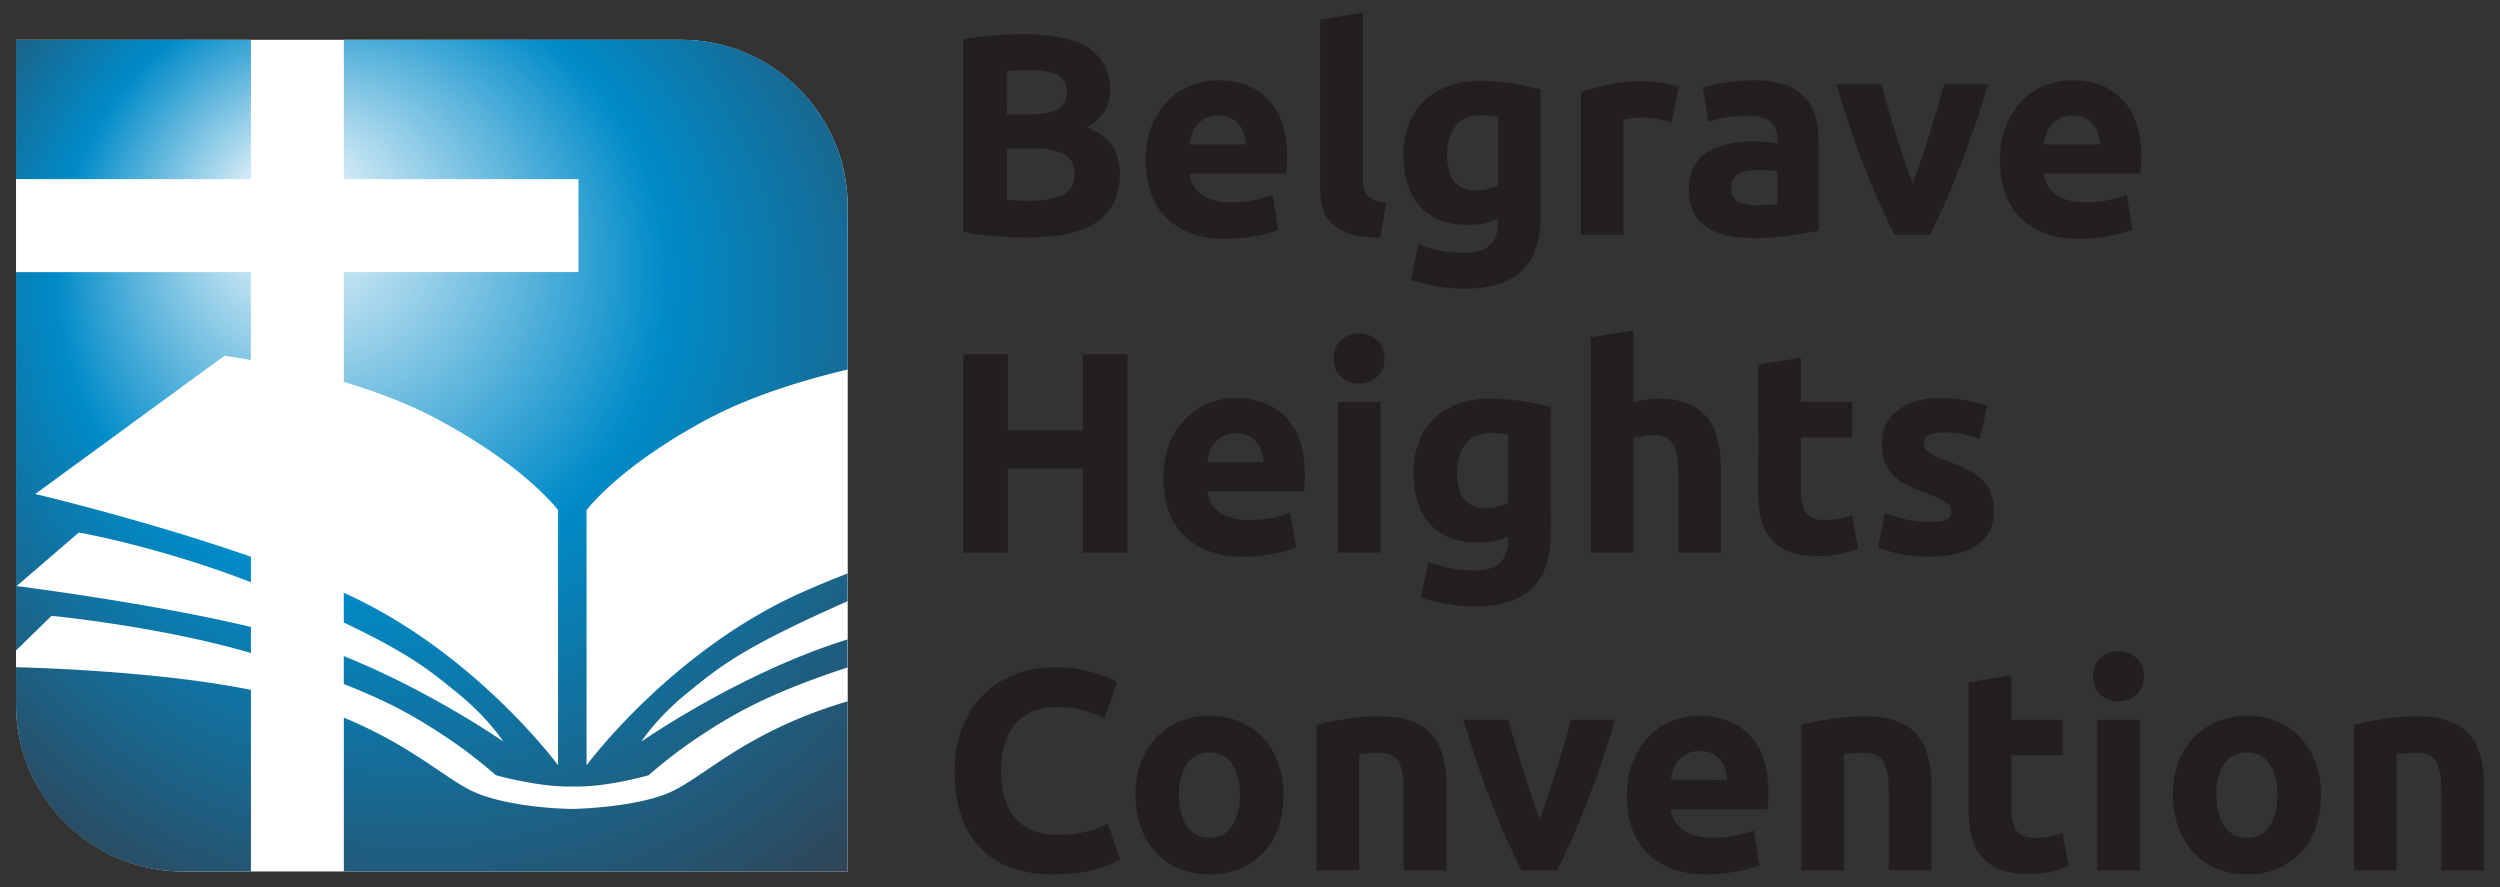 <svg xmlns="http://www.w3.org/2000/svg" xmlns:xlink="http://www.w3.org/1999/xlink" width="310" height="110" xmlns:v="https://vecta.io/nano"><rect width="100%" height="100%" fill="#333333" stroke="none"/><defs><radialGradient id="A" cx="57.35" cy="51" fx="32.57" fy="24.8" r="92.06" gradientUnits="userSpaceOnUse"><stop offset="0" stop-color="#fff"/><stop offset=".41" stop-color="#008bc8"/><stop offset=".91" stop-color="#353c49"/></radialGradient><path id="B" d="M140.078 20.87q0-2.486.746-4.333.781-1.883 2.025-3.126 1.243-1.243 2.842-1.883 1.634-.639 3.339-.639 3.978 0 6.287 2.451 2.309 2.415 2.309 7.14 0 .462-.036 1.03-.036.533-.071.959h-12.006q.178 1.634 1.527 2.593 1.35.959 3.623.959 1.456 0 2.842-.249 1.421-.284 2.309-.675l.71 4.298q-.426.213-1.137.426-.71.213-1.598.355-.852.178-1.847.284-.995.107-1.989.107-2.522 0-4.404-.746-1.847-.746-3.09-2.025-1.208-1.314-1.812-3.09-.568-1.776-.568-3.836zm12.432-2.025q-.036-.675-.249-1.314-.178-.639-.604-1.137-.391-.497-1.03-.817-.604-.32-1.527-.32-.888 0-1.527.32-.639.284-1.066.781-.426.497-.675 1.172-.213.639-.32 1.314z"/><path id="C" d="M232.927 30.07q-1.812-3.552-3.694-8.312-1.847-4.76-3.516-10.372h5.612q.355 1.385.817 3.019.497 1.598.995 3.268.533 1.634 1.03 3.197.533 1.563 1.03 2.842.462-1.279.995-2.842.533-1.563 1.03-3.197.533-1.669.995-3.268.497-1.634.852-3.019h5.47q-1.669 5.612-3.552 10.372-1.847 4.76-3.659 8.312z"/><path id="D" d="M216.02 46.133l5.292-.852v5.506h6.358v4.404h-6.358v6.571q0 1.669.568 2.664.604.995 2.38.995.852 0 1.74-.142.924-.178 1.669-.462l.746 4.12q-.959.391-2.131.675-1.172.284-2.877.284-2.167 0-3.588-.568-1.421-.604-2.273-1.634-.852-1.066-1.208-2.557-.32-1.492-.32-3.303z"/><path id="E" d="M157.163 99.493q0 2.202-.639 4.049-.639 1.812-1.847 3.126-1.208 1.279-2.913 1.989-1.669.71-3.765.71-2.06 0-3.765-.71-1.669-.71-2.877-1.989-1.208-1.314-1.883-3.126-.675-1.847-.675-4.049 0-2.202.675-4.014.71-1.812 1.918-3.09 1.243-1.279 2.913-1.989 1.705-.71 3.694-.71 2.025 0 3.694.71 1.705.71 2.913 1.989 1.208 1.279 1.883 3.09.675 1.812.675 4.014zm-5.399 0q0-2.451-.995-3.836-.959-1.421-2.771-1.421-1.812 0-2.806 1.421-.995 1.385-.995 3.836 0 2.451.995 3.907.995 1.421 2.806 1.421 1.812 0 2.771-1.421.995-1.456.995-3.907z"/><path id="F" d="M161.248 90.826q1.35-.391 3.481-.71 2.131-.355 4.476-.355 2.38 0 3.943.639 1.598.604 2.522 1.74.924 1.137 1.314 2.7.391 1.563.391 3.481v10.549h-5.292v-9.91q0-2.557-.675-3.623-.675-1.066-2.522-1.066-.568 0-1.208.071-.639.036-1.137.107v14.421h-5.292z"/></defs><g transform="translate(1.987 -.937)"><path d="M0 5.87h82.42c11.43 0 20.71 9.28 20.71 20.71V109h-82.4C9.29 109 0 99.71 0 88.27z" fill="#fff"/><g fill="#231f20"><path d="M125.657 30.39q-2.025 0-4.049-.142-1.989-.107-4.156-.568V5.81q1.705-.32 3.73-.462 2.025-.178 3.765-.178 2.344 0 4.298.355 1.989.32 3.41 1.137 1.421.817 2.202 2.167.817 1.314.817 3.268 0 2.948-2.842 4.653 2.344.888 3.197 2.415.852 1.527.852 3.445 0 3.872-2.842 5.825-2.806 1.954-8.383 1.954zm-2.806-11.047v6.358q.604.071 1.314.107.71.036 1.563.036 2.486 0 4.014-.71 1.527-.71 1.527-2.628 0-1.705-1.279-2.415-1.279-.746-3.659-.746zm0-4.227h2.7q2.557 0 3.659-.639 1.101-.675 1.101-2.131 0-1.492-1.137-2.096-1.137-.604-3.339-.604-.71 0-1.527.036-.817 0-1.456.071z"/><use xlink:href="#B"/><path d="M169.169 30.425q-2.309-.036-3.765-.497-1.421-.462-2.273-1.279-.817-.852-1.137-2.025-.284-1.208-.284-2.7V3.359l5.292-.852V22.86q0 .71.107 1.279.107.568.391.959.32.391.888.639.568.249 1.527.32zm8.276-10.301q0 4.44 3.588 4.44.817 0 1.527-.213.71-.213 1.208-.497V15.4q-.391-.071-.924-.107-.533-.071-1.243-.071-2.096 0-3.126 1.385-1.03 1.385-1.03 3.516zm11.615 7.601q0 4.582-2.344 6.784-2.309 2.238-7.175 2.238-1.705 0-3.41-.32-1.705-.284-3.161-.781l.924-4.44q1.243.497 2.593.781 1.385.284 3.126.284 2.273 0 3.197-.995.959-.995.959-2.557v-.675q-.852.391-1.776.604-.888.178-1.954.178-3.872 0-5.932-2.273-2.06-2.309-2.06-6.429 0-2.06.639-3.73.639-1.705 1.847-2.913 1.243-1.208 3.019-1.847 1.776-.675 4.014-.675.959 0 1.954.107 1.03.071 2.025.213.995.142 1.883.355.924.178 1.634.391zm16.233-11.65q-.71-.178-1.669-.355-.959-.213-2.06-.213-.497 0-1.208.107-.675.071-1.03.178V30.07h-5.292V12.381q1.421-.497 3.339-.924 1.954-.462 4.333-.462.426 0 1.03.071.604.036 1.208.142.604.071 1.208.213.604.107 1.03.284zm10.513 10.301q.781 0 1.492-.036.71-.036 1.137-.107V22.22q-.32-.071-.959-.142-.639-.071-1.172-.071-.746 0-1.421.107-.639.071-1.137.32-.497.249-.781.675-.284.426-.284 1.066 0 1.243.817 1.74.852.462 2.309.462zm-.426-15.487q2.344 0 3.907.533 1.563.533 2.486 1.527.959.995 1.35 2.415.391 1.421.391 3.161v11.011q-1.137.249-3.161.568-2.025.355-4.902.355-1.812 0-3.303-.32-1.456-.32-2.522-1.03-1.066-.746-1.634-1.918-.568-1.172-.568-2.877 0-1.634.639-2.771.675-1.137 1.776-1.812 1.101-.675 2.522-.959 1.421-.32 2.948-.32 1.03 0 1.812.107.817.071 1.314.213v-.497q0-1.35-.817-2.167-.817-.817-2.842-.817-1.35 0-2.664.213-1.314.178-2.273.533l-.675-4.262q.462-.142 1.137-.284.71-.178 1.527-.284.817-.142 1.705-.213.924-.107 1.847-.107z"/><use xlink:href="#C"/><use xlink:href="#B" x="105.92"/><path d="M132.299 44.855h5.541V69.47h-5.541V59.027h-9.306V69.47h-5.541V44.855h5.541v9.413h9.306z"/><use xlink:href="#B" x="2.202" y="39.4"/><path d="M169.204 69.47h-5.292V50.786h5.292zm.497-24.083q0 1.456-.959 2.309-.924.817-2.202.817-1.279 0-2.238-.817-.924-.852-.924-2.309 0-1.456.924-2.273.959-.852 2.238-.852 1.279 0 2.202.852.959.817.959 2.273zm8.987 14.137q0 4.44 3.588 4.44.817 0 1.527-.213.71-.213 1.208-.497V54.8q-.391-.071-.924-.107-.533-.071-1.243-.071-2.096 0-3.126 1.385-1.03 1.385-1.03 3.516zm11.615 7.601q0 4.582-2.344 6.784-2.309 2.238-7.175 2.238-1.705 0-3.41-.32-1.705-.284-3.161-.781l.924-4.44q1.243.497 2.593.781 1.385.284 3.126.284 2.273 0 3.197-.995.959-.995.959-2.557v-.675q-.852.391-1.776.604-.888.178-1.954.178-3.872 0-5.932-2.273-2.06-2.309-2.06-6.429 0-2.06.639-3.73.639-1.705 1.847-2.913 1.243-1.208 3.019-1.847 1.776-.675 4.014-.675.959 0 1.954.107 1.03.071 2.025.213.995.142 1.883.355.924.178 1.634.391zm4.973 2.345V42.759l5.292-.852v8.951q.533-.178 1.35-.32.852-.178 1.634-.178 2.273 0 3.765.639 1.527.604 2.415 1.74.924 1.137 1.279 2.7.391 1.563.391 3.481v10.55h-5.292v-9.91q0-2.557-.675-3.623-.639-1.066-2.415-1.066-.71 0-1.35.142-.604.107-1.101.249V69.47z"/><use xlink:href="#D"/><path d="M237.331 65.669q1.456 0 2.06-.284.604-.284.604-1.101 0-.639-.781-1.101-.781-.497-2.38-1.101-1.243-.462-2.273-.959-.995-.497-1.705-1.172-.71-.71-1.101-1.669-.391-.959-.391-2.309 0-2.628 1.954-4.156 1.954-1.527 5.364-1.527 1.705 0 3.268.32 1.563.284 2.486.639l-.924 4.12q-.924-.32-2.025-.568-1.066-.249-2.415-.249-2.486 0-2.486 1.385 0 .32.107.568.107.249.426.497.32.213.852.497.568.249 1.421.568 1.74.639 2.877 1.279 1.137.604 1.776 1.35.675.71.924 1.598.284.888.284 2.06 0 2.771-2.096 4.191-2.06 1.421-5.861 1.421-2.486 0-4.156-.426-1.634-.426-2.273-.71l.888-4.298q1.35.533 2.771.852 1.421.284 2.806.284zm-108.655 43.698q-6.003 0-9.164-3.339-3.126-3.339-3.126-9.484 0-3.055.959-5.435.959-2.415 2.628-4.049 1.669-1.669 3.978-2.522 2.309-.852 5.008-.852 1.563 0 2.842.249 1.279.213 2.238.533.959.284 1.598.604.639.32.924.497l-1.598 4.476q-1.137-.604-2.664-1.03-1.492-.426-3.41-.426-1.279 0-2.522.426-1.208.426-2.167 1.385-.924.924-1.492 2.415-.568 1.492-.568 3.623 0 1.705.355 3.197.391 1.456 1.208 2.522.852 1.066 2.202 1.705 1.35.604 3.268.604 1.208 0 2.167-.142.959-.142 1.705-.32.746-.213 1.314-.462.568-.249 1.03-.462l1.527 4.44q-1.172.71-3.303 1.279-2.131.568-4.937.568z"/><use xlink:href="#E"/><use xlink:href="#F"/><use xlink:href="#C" x="-46.247" y="78.8"/><path d="M199.751 99.67q0-2.486.746-4.333.781-1.883 2.025-3.126 1.243-1.243 2.842-1.883 1.634-.639 3.339-.639 3.978 0 6.287 2.451 2.309 2.415 2.309 7.14 0 .462-.036 1.03-.035.533-.071.959h-12.006q.178 1.634 1.527 2.593 1.35.959 3.623.959 1.456 0 2.842-.249 1.421-.284 2.309-.675l.71 4.298q-.426.213-1.137.426-.71.213-1.598.355-.852.178-1.847.284-.995.107-1.989.107-2.522 0-4.404-.746-1.847-.746-3.09-2.025-1.208-1.314-1.812-3.09-.568-1.776-.568-3.836zm12.432-2.025q-.036-.675-.249-1.314-.178-.639-.604-1.137-.391-.497-1.03-.817-.604-.32-1.527-.32-.888 0-1.527.32-.639.284-1.066.781-.426.497-.675 1.172-.213.639-.32 1.314z"/><use xlink:href="#F" x="60.135"/><use xlink:href="#D" x="26.106" y="39.4"/><path d="M263.367 108.87h-5.292V90.186h5.292zm.497-24.083q0 1.456-.959 2.309-.924.817-2.202.817-1.279 0-2.238-.817-.924-.852-.924-2.309 0-1.456.924-2.273.959-.852 2.238-.852 1.279 0 2.202.852.959.817.959 2.273z"/><use xlink:href="#E" x="128.653"/><use xlink:href="#F" x="128.653"/></g><path d="M0 83.67c5.11.14 18.67.7 29.13 2.81V109h-8.47C9.25 109 0 99.75 0 88.34v-4.66zm68.73 17.57s-6.88-.07-11.51-1.92c-3.66-1.47-7.77-5.77-16.57-9.39V109h62.47V87.9c-12.96 3.84-17.99 9.67-22.37 11.43-4.63 1.85-12.01 1.92-12.01 1.92zm17-48.32c5.51-2.95 12.15-4.92 17.39-6.16V26.53c0-11.41-9.26-20.66-20.66-20.66H40.65v17.28h29.09v11.52H40.65V48.3c3.88 1.16 7.98 2.67 11.59 4.61 10.96 5.86 14.97 11.27 14.97 11.27v31.64S56.84 81.73 40.64 74.44v3.69c8.21 3.91 10.64 5.94 13.91 8.58 3.89 3.14 5.75 5.99 5.86 6.17-.33-.23-9.07-6.28-19.77-10.59v3.47c6.16 2.4 9.35 4.39 12.37 6.36a58.98 58.98 0 0 1 6.48 4.94s5.1 1.45 9.31 1.41h.27.3c4.2.03 9.09-1.41 9.09-1.41s2.8-2.53 6.48-4.94c3.85-2.51 7.98-5.06 18.16-8.42v-3.47c-13.15 4.08-25.18 12.4-25.56 12.67.11-.17 1.96-3.03 5.86-6.17 3.93-3.18 6.65-5.47 19.71-11.24v-3.44a119.34 119.34 0 0 0-5.79 2.4c-16.2 7.29-26.57 21.38-26.57 21.38V64.19s4.01-5.41 14.97-11.27zM0 81.6l4.4-4.3s13.33 1.28 24.73 4.61v-3.23C16.64 75.69.07 73.61.07 73.61l7.72-6.64s9.68 1.67 21.34 6.16v-3.16C15.97 65.4 2.39 62.19 2.39 62.19l23.46-17.14s1.24.16 3.27.53v-10.9H0zM0 5.87v17.28h29.13V5.87z" fill="url(#A)"/></g></svg>